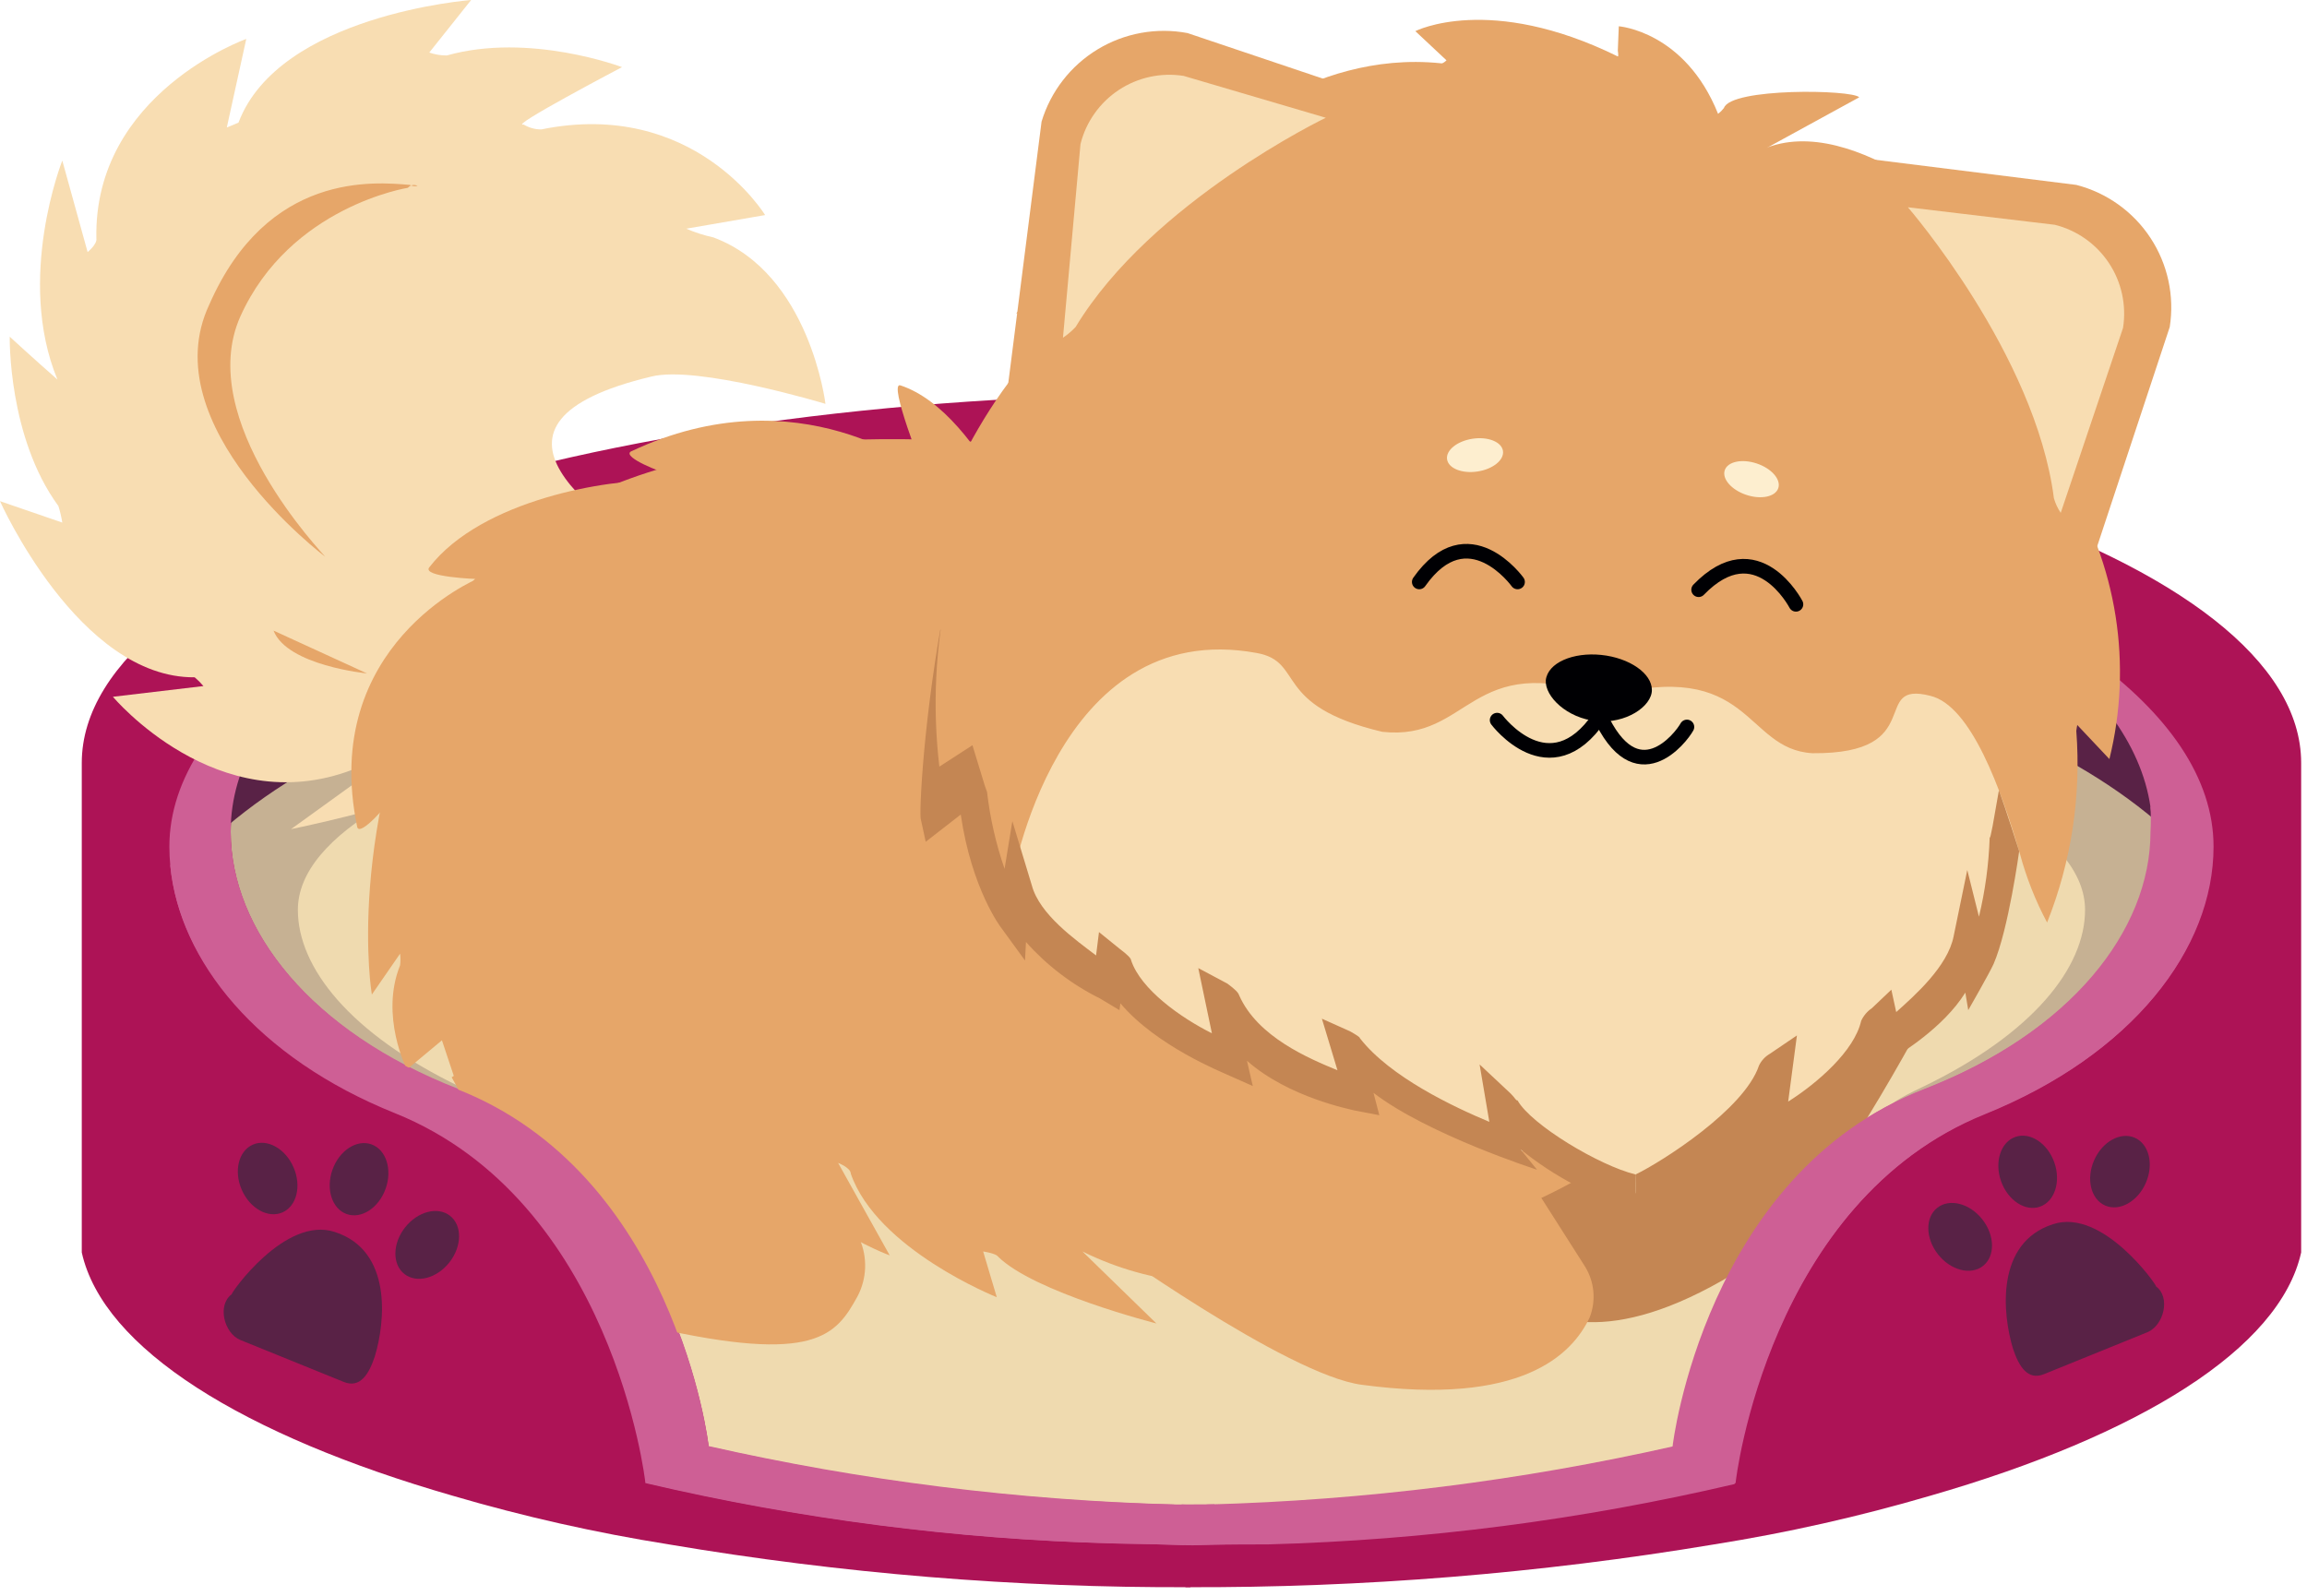 <?xml version="1.0" encoding="UTF-8"?> <svg xmlns="http://www.w3.org/2000/svg" width="237" height="164" viewBox="0 0 237 164" fill="none"> <path d="M121.58 65.56V65.5H115.35V65.56C55.43 66.64 15.55 82.4 15.55 102.61C15.55 116.91 31.48 130.2 66.55 136.61C68.383 140.064 69.377 143.901 69.45 147.81V154.81H173.85V147.81C173.923 143.901 174.917 140.064 176.75 136.61C211.85 130.21 235.65 117.71 235.65 103.41C235.68 83.19 181.9 66.63 121.58 65.56Z" fill="#EFDAAF"></path> <path d="M64 73.7C79.7 69.8 99.9 67.1 122.4 66V59.2C99.868 59.498 77.436 62.248 55.5 67.4C34.9 72.5 19.1 80.8 19.1 88.6C19.1 95.3 28.5 104.8 44.4 111.6C51 114.4 52.6 114.2 47.3 111.7C35.9 106.2 30.6 99.4 30.6 93.5C30.6 85.8 43.3 78.8 64 73.7Z" fill="#C6B193"></path> <path d="M122.4 44.6V40.5C59.5 40.5 8.4 57.5 8.4 78.4V128.7C10.6 138.6 25 147.5 46.5 153.7C53.786 155.838 61.201 157.508 68.7 158.7C86.408 161.696 104.34 163.168 122.3 163.1V154.9C122.3 154.9 121.1 154.7 120.7 154.7C104.572 154.323 88.523 152.313 72.8 148.7C72.8 148.4 69.4 120.7 47.1 112C32 106.1 23.7 95.6 23.7 85.5C23.9 62.9 68 44.6 122.4 44.6Z" fill="#AD1356"></path> <path d="M122.4 44.6V63.3C80.4 63.3 43.16 68.05 23.26 84.95C24.66 62.85 68.9 44.6 122.4 44.6Z" fill="#592246"></path> <path d="M124.78 154.58L122.4 158.8C119.9 158.7 114.7 158.6 114.4 158.6C98.265 158.159 82.216 156.082 66.5 152.4C66.5 152.1 63.1 123.4 40.8 114.4C25.7 108.3 17.4 97.5 17.4 87C17.4 72.9 36.1 60.5 62.9 52.8C39.1 60.3 23.7 72.1 23.7 85.4C23.7 95.5 31.9 106 47.1 111.9C69.4 120.6 72.8 148.3 72.8 148.6C88.533 152.154 104.576 154.164 120.7 154.6L124.78 154.58Z" fill="#CE5F95"></path> <path d="M34.4 126.6C40.3 128.5 39.6 135.8 38.5 139.4C37.9 141.2 37 142.7 35.3 142L24.7 137.7C23 137 22.3 134.1 23.8 133C23.7 132.9 29.3 124.9 34.4 126.6Z" fill="#592246"></path> <path d="M39.62 122.141C40.319 120.162 39.662 118.125 38.152 117.591C36.642 117.057 34.851 118.229 34.152 120.207C33.452 122.186 34.109 124.223 35.619 124.757C37.129 125.29 38.92 124.119 39.62 122.141Z" fill="#592246"></path> <path d="M29.015 124.587C30.483 123.946 30.992 121.867 30.152 119.944C29.313 118.021 27.442 116.981 25.974 117.622C24.506 118.263 23.997 120.342 24.837 122.265C25.677 124.188 27.548 125.228 29.015 124.587Z" fill="#592246"></path> <path d="M46.173 129.714C47.467 128.062 47.494 125.922 46.233 124.934C44.972 123.946 42.901 124.485 41.607 126.137C40.312 127.79 40.286 129.93 41.547 130.917C42.807 131.905 44.879 131.366 46.173 129.714Z" fill="#592246"></path> <path d="M180.8 73.7C165.1 69.8 144.9 67.1 122.4 66V59.2C144.931 59.498 167.364 62.248 189.3 67.4C209.9 72.5 225.7 80.8 225.7 88.6C225.7 95.3 216.3 104.8 200.4 111.6C193.8 114.4 192.2 114.2 197.5 111.7C208.9 106.2 214.2 99.4 214.2 93.5C214.2 85.8 201.5 78.8 180.8 73.7Z" fill="#C6B193"></path> <path d="M122.4 44.6V40.5C185.3 40.5 236.4 57.5 236.4 78.4V128.7C234.2 138.6 219.8 147.5 198.3 153.7C191.014 155.838 183.599 157.508 176.1 158.7C158.15 161.695 139.978 163.167 121.78 163.1L121.58 154.83C121.58 154.83 123.7 154.7 124.1 154.7C140.228 154.323 156.277 152.313 172 148.7C172 148.4 175.4 120.7 197.7 112C212.8 106.1 221.1 95.6 221.1 85.5C220.9 62.9 176.8 44.6 122.4 44.6Z" fill="#AD1356"></path> <path d="M122.4 44.6V63.3C164.4 63.3 201.65 67.5 221.55 84.4C220.15 62.3 175.9 44.6 122.4 44.6V44.6Z" fill="#592246"></path> <path d="M122.4 154.8V158.8C124.9 158.7 130.1 158.6 130.4 158.6C146.535 158.159 162.584 156.082 178.3 152.4C178.3 152.1 181.7 123.4 204 114.4C219.1 108.3 227.4 97.5 227.4 87C227.4 72.9 208.7 60.5 181.9 52.8C205.7 60.3 221.1 72.1 221.1 85.4C221.1 95.5 212.9 106 197.7 111.9C175.4 120.6 172 148.3 172 148.6C156.267 152.154 140.224 154.164 124.1 154.6C123.53 154.636 122.963 154.703 122.4 154.8V154.8Z" fill="#CE5F95"></path> <path d="M198.2 103.7C198.2 103.7 187.1 124.9 180.6 129.3C166.9 138.5 159.7 136.1 156.5 133.6C155.758 133.061 155.18 132.327 154.827 131.481C154.474 130.634 154.361 129.707 154.5 128.8L157.5 101.2L198.2 103.7Z" fill="#C48653"></path> <path d="M147.9 106.7L162.8 130.1C163.295 130.882 163.598 131.769 163.685 132.69C163.772 133.611 163.64 134.54 163.3 135.4C161.5 139.2 156.3 144.5 139.9 142.3C132.2 141.3 112.8 127.3 112.8 127.3L147.9 106.7Z" fill="#E6A669"></path> <path d="M82.1 95.3L81.1 125.7C81.073 126.623 80.833 127.527 80.4 128.342C79.966 129.157 79.35 129.862 78.6 130.4C75.2 132.7 67.7 134.4 55.6 124.1C49.9 119.3 45.2 95.3 45.2 95.3H82.1Z" fill="#E6A669"></path> <path d="M70.5 23.5L78.6 22.1C78.6 22.1 71.3 10.1 55.6 13.3C54.966 13.3 54.343 13.128 53.8 12.8C52.1 13.1 63.9 6.9 63.9 6.9C63.9 6.9 54.4 3.3 45.9 5.7C45.287 5.704 44.678 5.602 44.1 5.4L48.4 0C48.4 0 28.7 1.5 24.5 12.6C24.3 12.7 23.3 13.1 23.3 13.1L25.3 4C25.3 4 9.6 9.6 9.9 24.5C10 25.1 9 25.9 9 25.9L6.4 16.5C6.4 16.5 1.6 28.6 5.9 39C3.5 36.9 1 34.6 1 34.6C1 34.6 0.8 44.9 6 52C6.174 52.556 6.308 53.124 6.4 53.7L0 51.5C0 51.5 8.1 69.7 20 69.6C20.325 69.874 20.626 70.175 20.9 70.5L11.6 71.6C11.6 71.6 22.3 84.4 36.2 79.1C36.7 78.9 37.8 79.5 37.8 79.5L29.9 85.2C29.9 85.2 53.2 80.5 58.2 74.6C58.808 73.642 59.343 72.639 59.8 71.6L61.4 67.9C66.5 67.5 71.2 66.4 73 64.2C78.1 57.5 73.8 61 70.4 58.9C61 53.1 46.8 43.5 66.9 38.7C71.6 37.5 84.8 41.5 84.8 41.5C84.8 41.5 83.2 28.1 73.3 24.4C72.34 24.19 71.403 23.889 70.5 23.5V23.5Z" fill="#F8DDB2"></path> <path d="M33.4 57.2C33.3 57 19.9 43.2 24.7 32.5C29.8 21.2 41.9 19.3 41.9 19.3C42.02 19.159 42.184 19.062 42.365 19.026C42.547 18.989 42.735 19.015 42.9 19.1C42.63 19.166 42.345 19.13 42.1 19C38.5 18.7 27.5 17.6 21.5 31.3C15.6 43.8 33.4 57.2 33.4 57.2Z" fill="#E6A669"></path> <path d="M37.7 69.2C37.7 69.2 29.5 68.4 28.1 64.8L37.7 69.2Z" fill="#E6A669"></path> <path d="M183.3 81.9L192.5 83.1C192.5 83.1 184 105.2 168.6 116.9C156.4 126.2 142.9 128.3 133.9 130.7C126.335 132.839 118.244 132.091 111.2 128.6L118.8 136C118.8 136 106.2 132.8 102.5 129.1C102.3 128.8 101 128.6 101 128.6L102.4 133.3C102.4 133.3 90.1 128.4 87.4 120.6C87.4 120 86.1 119.5 86.1 119.5L91.4 129C91.4 129 80.8 125.2 76.9 116.3C76.7 115.9 47.9 114.4 47.9 114.4L45.4 106.9L41.8 109.9C41.8 109.9 39 104.4 41.1 99.2C41.153 98.802 41.153 98.398 41.1 98L38.2 102.2C38.2 102.2 35.3 85.3 45.4 64C66.1 30.8 135.6 51.5 135.6 51.5L158.6 86.7L181.4 82.3L183.3 81.9Z" fill="#E6A669"></path> <path d="M40 82.3C39.9 82.6 37 86 36.7 85C32.8 66.3 49 59.5 49 59.5C49 59.5 43.3 59.3 44.1 58.3C49.5 51.3 62.7 49.2 67.6 49.4" fill="#E6A669"></path> <path d="M207.6 74.5C207.427 74.745 207.292 75.015 207.2 75.3C211.7 88.9 195.7 106.3 195.7 106.3L193.6 104.8C193.6 104.8 192.5 105.4 192.3 105.9C190.7 112 179.3 116.6 179.3 116.6L178.5 113.6C178.297 113.806 178.061 113.975 177.8 114.1C177.536 114.781 177.132 115.4 176.616 115.916C176.099 116.433 175.481 116.836 174.8 117.1L173.1 119.3C173.1 119.3 167.3 123 167.1 123.3C158.8 114.8 159.1 118.2 159.1 118.2C159.1 118.2 154.2 119.3 152.6 115.6L152.2 115.2L151.2 116.4C151.2 116.4 141.9 113.6 137.8 107C137.673 106.892 137.539 106.792 137.4 106.7L139 111.9C139 111.9 127.2 108.8 124.4 101L123.9 100.5L124.7 106.9C124.7 106.9 115 102.8 113.6 97C113.5 96.9 113.12 96.37 113.12 96.37L112.41 99C112.41 99 103.9 92.1 104.1 86.1C104.023 85.921 103.922 85.753 103.8 85.6L115.8 58.1L131.1 49.2L207.6 74.5Z" fill="#F8DDB2"></path> <path d="M177.1 11.1C177.8 9 190.3 9.2 191 10L181.5 15.2C181.659 15.116 181.827 15.049 182 15C191.7 11.9 204.6 24.9 204.6 24.9L199.8 25.6C199.8 25.6 200.1 26 200.2 26C212.2 33.3 217.6 48.9 217.6 48.9L212.1 48.7C212.095 48.97 212.128 49.239 212.2 49.5C214.815 53.709 216.56 58.4 217.333 63.295C218.106 68.189 217.891 73.19 216.7 78L213.4 74.5C213.4 74.5 213.3 75 213.3 75.1C213.815 81.809 212.789 88.548 210.3 94.8C209.1 92.547 208.16 90.165 207.5 87.7C205.6 81.2 202.5 72.5 198.3 71.5C192 69.9 198.2 77.5 186.2 77.4C179.1 77 180 67.5 164.8 71.6C150.9 66.7 151.1 76.2 142 75.2C130.6 72.5 134.1 68 129.1 67.1C108.4 63.3 103.9 90.8 103.9 90.8C103.9 90.8 101 86.1 100.9 77.7C101 77.5 100.7 77 100.7 77L96.6 79.7C95.706 71.766 96.454 63.732 98.8 56.1C98.852 55.87 98.852 55.63 98.8 55.4L95.1 56.2C95.1 56.2 99.4 41.4 109.5 33C109.645 32.808 109.779 32.608 109.9 32.4L104.4 32.2C104.4 32.2 117.1 17.7 127.2 16.5C127.4 16.5 127.9 16.1 127.9 16.1L124.2 15.2C124.2 15.2 134.3 5.1 148 6.5C148.2 6.6 148.6 6.2 148.6 6.2L145.4 3.2C145.4 3.2 153 -0.7 166.2 5.8C166.3 5.8 166.2 5.2 166.2 5.2L166.3 2.7C166.3 2.7 173.1 3.2 176.5 11.7C176.725 11.527 176.927 11.325 177.1 11.1V11.1Z" fill="#E6A669"></path> <path d="M214.2 59.9L222.9 33.6C223.4 30.409 222.693 27.145 220.919 24.447C219.144 21.747 216.428 19.806 213.3 19L192.5 16.4L214.2 59.9Z" fill="#E6A669"></path> <path d="M211.7 52.7L218.1 33.7C218.468 31.378 217.954 29.002 216.658 27.04C215.363 25.079 213.38 23.673 211.1 23.1L196 21.3C196 21.3 209.1 36.4 211 51.2C211.153 51.733 211.389 52.24 211.7 52.7Z" fill="#F8DDB2"></path> <path d="M103.5 40L107 12.5C107.936 9.399 109.986 6.754 112.755 5.074C115.525 3.394 118.817 2.797 122 3.4L141.9 10.1L103.5 40Z" fill="#E6A669"></path> <path d="M109.2 34.7L111 14.8C111.573 12.52 112.979 10.537 114.941 9.241C116.902 7.946 119.278 7.432 121.6 7.8L136.2 12.1C136.2 12.1 118.3 20.7 110.5 33.6C110.111 34.016 109.675 34.385 109.2 34.7Z" fill="#F8DDB2"></path> <path d="M168.1 124.3C163.757 123.053 159.71 120.945 156.2 118.1L157.9 120.2C157.9 120.2 146.7 116.6 141.1 112.3L141.7 114.6L139.1 114.1C138.8 114 132.4 112.8 128.1 109L128.7 111.6L126 110.4C125.6 110.2 118.8 107.5 115.1 103.1L115 103.8L113 102.6C110.118 101.172 107.538 99.203 105.4 96.8L105.3 98.7L102.9 95.4C102.8 95.3 99.8 91.3 98.7 83.7L95.1 86.5L94.6 84.2C94.4 83.8 94.85 73.49 97.15 61.69L90.4 62.9L90.9 60.4C94.6 49 97.16 47 97.16 47C97.16 47 95.16 52.38 94.4 55.68L98.1 54.88L97.4 59.28V60.38C96.083 66.421 95.779 72.639 96.5 78.78L99.9 76.58L101 80.18C101.2 80.88 101.3 81.08 101.4 81.38C101.711 84.071 102.315 86.72 103.2 89.28L104 84.38L106 90.98C106.8 93.98 110.5 96.58 112.6 98.18L112.9 95.78L115 97.48C115.8 98.08 116.2 98.48 116.2 98.68C117.2 101.68 121.3 104.58 124.5 106.18L123.1 99.48L126.1 101.08C126.9 101.68 127.2 101.98 127.3 102.28C129.2 106.58 134.5 108.78 137.4 109.98L135.8 104.68L138.7 105.98C139.4 106.38 139.7 106.58 139.7 106.68C142.8 110.68 149.4 113.78 153 115.28L152 109.38L155.2 112.38C155.7 112.88 155.7 113.08 155.9 113.08C157.3 115.58 164.3 119.78 168 120.68" fill="#C48653"></path> <path d="M158.8 69.9C158.7 71.6 161 73.8 164 74.1C167 74.4 169.7 72.6 169.7 70.9C169.7 69.2 167.4 67.6 164.5 67.3C161.6 67 159 68.1 158.8 69.9Z" fill="#000003"></path> <path d="M173.3 74.7C172.7 75.8 168.1 81.8 164.3 73.4" stroke="#000003" stroke-width="1.5" stroke-linecap="round" stroke-linejoin="round"></path> <path d="M153.8 74C153.8 74 159.2 81.2 164.3 73.7" stroke="#000003" stroke-width="1.5" stroke-linecap="round" stroke-linejoin="round"></path> <path d="M182.685 50.161C182.983 49.271 181.994 48.137 180.475 47.628C178.956 47.12 177.483 47.429 177.185 48.32C176.887 49.21 177.877 50.344 179.395 50.852C180.914 51.361 182.387 51.051 182.685 50.161Z" fill="#FDEECF"></path> <path d="M151.785 48.451C153.371 48.211 154.542 47.263 154.401 46.333C154.26 45.404 152.861 44.845 151.275 45.085C149.69 45.325 148.518 46.273 148.659 47.203C148.8 48.133 150.2 48.691 151.785 48.451Z" fill="#FDEECF"></path> <path d="M207.43 87.47C207.43 87.47 206.33 95.54 204.81 99.04C204.41 99.95 202.2 103.8 202.2 103.8L201.9 102C199.6 105.7 195.1 108.3 194.9 108.5L193 109.8L192.9 109.1C189.7 113.9 183.2 117.2 182.7 117.4L180.2 118.8L180.6 116.1C176.8 120.3 168.1 124 168.1 124L168 120.7C170.7 119.4 179.2 114 180.7 109.5C180.937 108.998 181.321 108.58 181.8 108.3L184.6 106.4L183.7 113.2C186.7 111.3 190.5 108 191.2 104.9C191.442 104.375 191.822 103.925 192.3 103.6L194.3 101.7L194.8 104C196.7 102.3 200.1 99.3 200.7 96.2L202.1 89.4L203.3 94.2C203.938 91.544 204.306 88.83 204.4 86.1C204.5 86 204.5 85.8 204.7 84.9L205.35 81.21C206.05 83.11 207.33 87.17 207.43 87.47Z" fill="#C48653"></path> <path d="M155.9 59.8C155.9 59.8 150.8 52.7 145.8 59.8" stroke="#000003" stroke-width="1.5" stroke-linecap="round" stroke-linejoin="round"></path> <path d="M184.5 62.1C184.5 62.1 180.5 54.4 174.5 60.6" stroke="#000003" stroke-width="1.5" stroke-linecap="round" stroke-linejoin="round"></path> <path d="M70.6 94.8L88.3 127.3C88.712 128.235 88.908 129.251 88.874 130.273C88.839 131.294 88.575 132.295 88.1 133.2C85.9 137.2 83.8 140.2 67.1 136.4C59.3 134.6 46.4 110.7 46.4 110.7L70.6 94.8Z" fill="#E6A669"></path> <path d="M51.8 68.1C54.2 51.5 67.9 48.6 68.4 48.6C68.1 48.6 63.9 47 64.8 46.4C82.1 38.2 94.9 48.5 94.9 48.5C94.9 48.5 91.2 39.2 92.5 39.6C101 42.4 107.3 59.1 108.7 63.8" fill="#E6A669"></path> <path d="M210.9 125.8C205 127.7 205.7 135 206.8 138.6C207.4 140.4 208.3 141.9 210 141.2L220.6 136.9C222.3 136.2 223 133.3 221.5 132.2C221.6 132.1 216 124.1 210.9 125.8Z" fill="#592246"></path> <path d="M209.572 123.996C211.082 123.462 211.739 121.425 211.04 119.446C210.34 117.468 208.549 116.296 207.039 116.83C205.529 117.364 204.872 119.401 205.571 121.38C206.271 123.358 208.062 124.53 209.572 123.996Z" fill="#592246"></path> <path d="M220.442 121.557C221.282 119.634 220.773 117.555 219.306 116.914C217.838 116.273 215.967 117.313 215.127 119.236C214.287 121.16 214.796 123.238 216.264 123.879C217.732 124.52 219.603 123.481 220.442 121.557Z" fill="#592246"></path> <path d="M203.712 130.09C204.973 129.103 204.946 126.963 203.652 125.311C202.358 123.658 200.287 123.12 199.026 124.107C197.765 125.095 197.792 127.235 199.086 128.887C200.38 130.539 202.451 131.078 203.712 130.09Z" fill="#592246"></path> <path d="M226.7 82.9H220.92C220.97 83.766 220.97 84.634 220.92 85.5C220.92 95.6 212.72 106.1 197.52 112C175.22 120.7 171.82 148.4 171.82 148.7C156.087 152.254 140.044 154.264 123.92 154.7C123.52 154.7 121.41 154.6 121.41 154.6V154.69C121.112 154.642 120.812 154.612 120.51 154.6C104.382 154.223 88.333 152.212 72.61 148.6C72.61 148.3 69.21 120.6 46.91 111.9C33.51 106.7 25.51 97.9 23.91 88.9H17.49C18.39 98.7 26.4 108.7 40.6 114.4C62.9 123.4 66.3 152.1 66.3 152.4C82.016 156.082 98.065 158.159 114.2 158.6C114.49 158.6 119.34 158.69 121.92 158.79H122.2C124.81 158.7 130.01 158.7 130.3 158.7C146.435 158.259 162.484 156.182 178.2 152.5C178.2 152.2 181.6 123.5 203.9 114.5C219 108.4 227.3 97.6 227.3 87.1C227.297 85.679 227.095 84.265 226.7 82.9V82.9Z" fill="#CE5F95"></path> </svg> 